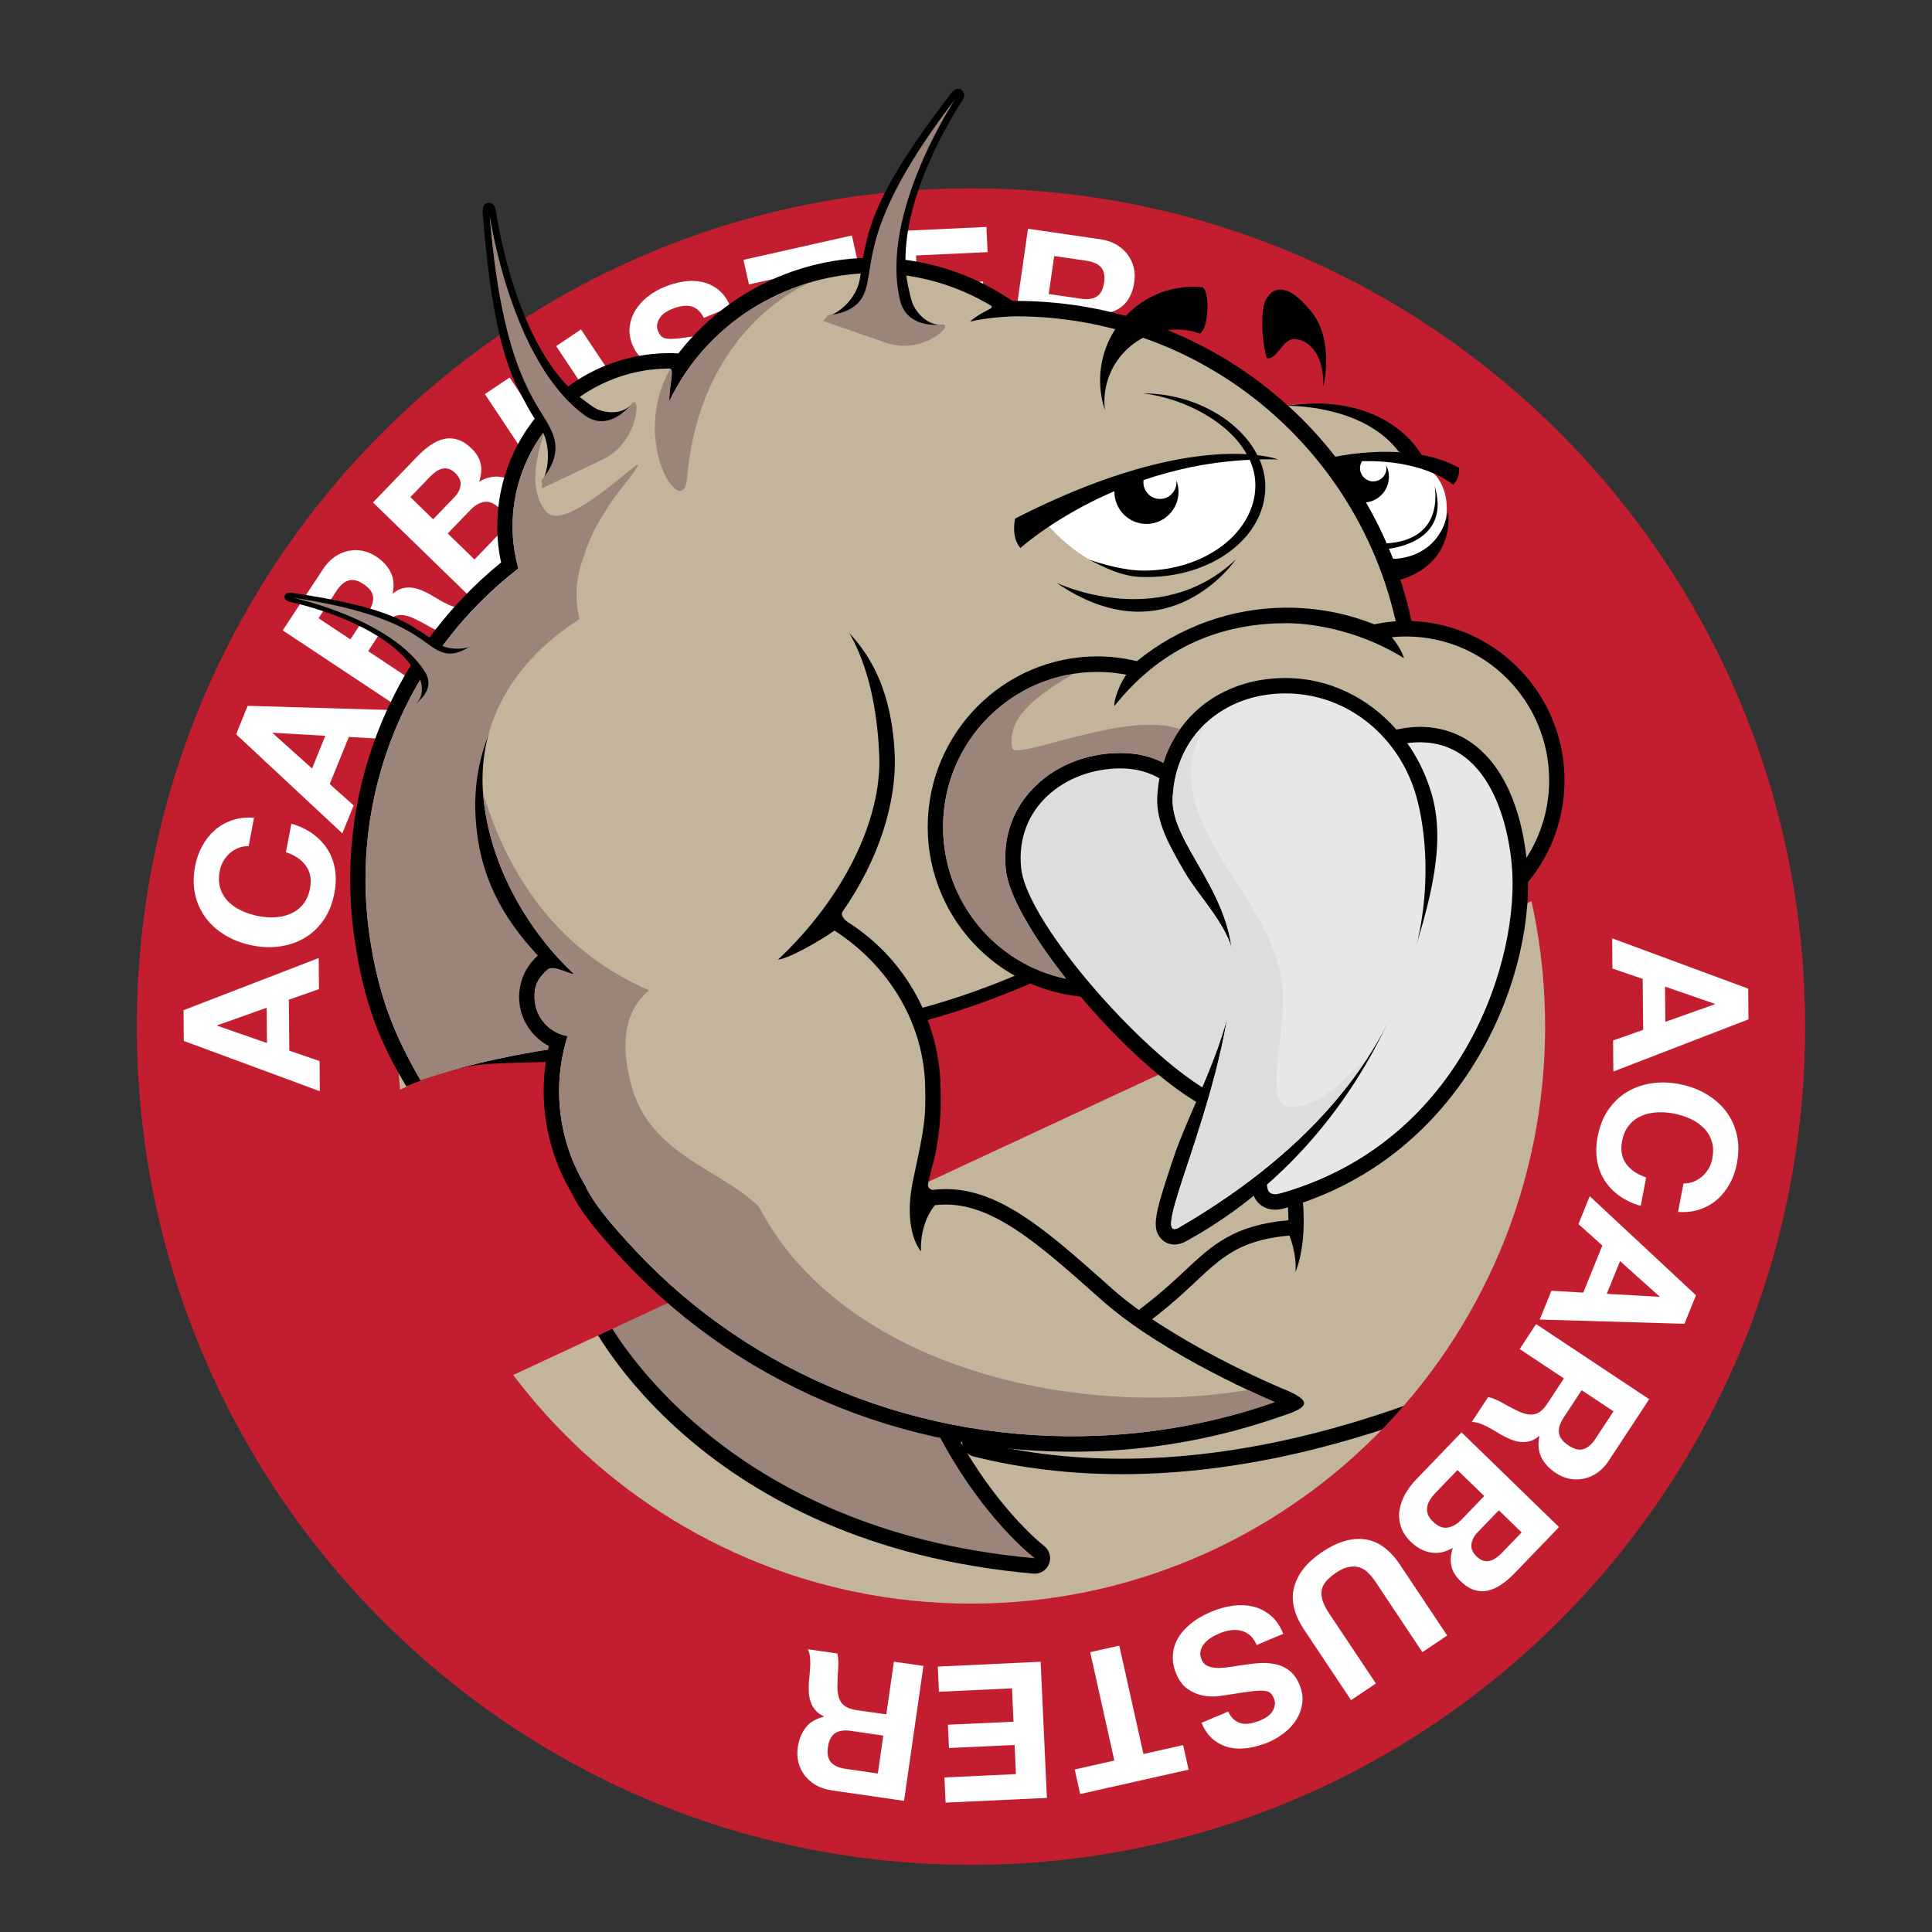 <?xml version="1.0" encoding="UTF-8"?>
<svg width="32px" height="32px" viewBox="0 0 32 32" version="1.1" xmlns="http://www.w3.org/2000/svg" xmlns:xlink="http://www.w3.org/1999/xlink">
    <rect x="0" y="0" width="32" height="32" fill="#333333" stroke="none"/>
    <!-- Generator: Sketch 48.2 (47327) - http://www.bohemiancoding.com/sketch -->
    <title>Artboard</title>
    <desc>Created with Sketch.</desc>
    <defs></defs>
    <g id="Page-1" stroke="none" stroke-width="1" fill="none" fill-rule="evenodd">
        <g id="Artboard">
            <g id="Page-1" transform="translate(2, 1)">
                <path d="M24.834,16.004 C24.834,21.911 20.069,26.7 14.191,26.7 C8.312,26.7 3.546,21.911 3.546,16.004 C3.546,10.097 8.312,5.308 14.191,5.308 C20.069,5.308 24.834,10.097 24.834,16.004" id="Fill-1" fill="#C3B59B"></path>
                <path d="M16.581,23.417 C15.73,23.417 14.905,23.319 14.129,23.125 C14.03,23.101 13.956,23.019 13.939,22.918 C13.923,22.816 13.968,22.715 14.055,22.661 C14.071,22.65 15.683,21.626 17.029,20.568 C17.268,20.38 17.456,20.205 17.621,20.051 C18.074,19.626 18.433,19.292 19.335,19.211 C19.336,19.21 19.338,19.21 19.34,19.21 C19.34,19.067 19.33,18.905 19.305,18.723 C19.27,18.47 19.194,18.157 19.114,17.825 C18.914,16.995 18.664,15.961 18.832,15.006 C19.033,13.865 21.441,12.791 23.162,12.791 C23.708,12.791 24.146,12.897 24.464,13.106 C25.307,13.66 25.717,15.346 25.683,18.118 C25.682,18.173 25.681,18.214 25.681,18.239 C25.706,18.371 25.652,18.5 25.626,18.552 C25.618,18.566 25.61,18.58 25.6,18.593 C25.343,18.93 23.053,21.899 21.991,22.29 L21.856,22.34 C20.988,22.662 18.956,23.417 16.581,23.417" id="Fill-3" fill="#000000"></path>
                <path d="M14.19,22.877 C14.19,22.877 15.812,21.848 17.185,20.77 C18.09,20.059 18.233,19.565 19.357,19.465 C19.357,19.465 19.482,19.767 19.457,20.067 C19.457,20.067 19.681,19.591 19.556,18.688 C19.432,17.785 18.857,16.33 19.082,15.05 C19.307,13.771 23.026,12.467 24.324,13.319 C25.622,14.172 25.407,18.21 25.427,18.273 C25.447,18.336 25.397,18.437 25.397,18.437 C25.397,18.437 22.926,21.672 21.902,22.049 C20.879,22.425 17.609,23.73 14.19,22.877" id="Fill-5" fill="#C3B59B"></path>
                <path d="M15.116,25.064 C9.619,24.58 7.82,20.984 7.746,20.832 C7.733,20.806 7.725,20.778 7.722,20.75 C7.611,19.805 7.803,19.047 8.291,18.495 C9.024,17.667 10.274,17.493 11.194,17.493 C11.942,17.493 12.517,17.604 12.542,17.609 C12.663,17.633 12.75,17.742 12.747,17.867 C12.627,22.53 15.265,24.584 15.291,24.604 C15.382,24.673 15.417,24.794 15.376,24.9 C15.338,25 15.243,25.065 15.138,25.065 C15.131,25.065 15.124,25.064 15.116,25.064" id="Fill-7" fill="#000000"></path>
                <path d="M7.975,20.72 C7.975,20.72 9.723,24.332 15.139,24.809 C15.139,24.809 12.369,22.727 12.494,17.861 C12.494,17.861 7.526,16.882 7.975,20.72" id="Fill-9" fill="#9B8479"></path>
                <path d="M14.082,25.561 C8.83,25.561 4.572,21.282 4.572,16.004 C4.572,10.726 8.83,6.447 14.082,6.447 C19.334,6.447 23.592,10.726 23.592,16.004 C23.592,21.282 19.334,25.561 14.082,25.561 M14.082,2.12 C6.452,2.12 0.266,8.335 0.266,16.004 C0.266,23.672 6.452,29.888 14.082,29.888 C21.712,29.888 27.898,23.672 27.898,16.004 C27.898,8.335 21.712,2.12 14.082,2.12" id="Fill-11" fill="#C31E2F"></path>
                <path d="M25.583,15.925 L26.404,15.633 L26.404,15.627 L25.578,15.341 L25.583,15.925 Z M26.96,15.884 L24.722,16.748 L24.718,16.233 L25.216,16.058 L25.208,15.214 L24.707,15.042 L24.703,14.542 L26.956,15.375 L26.96,15.884 Z" id="Fill-13" fill="#FFFFFF"></path>
                <path d="M26.047,18.574 C26.099,18.554 26.147,18.525 26.19,18.489 C26.233,18.452 26.27,18.408 26.299,18.357 C26.33,18.306 26.35,18.25 26.361,18.19 C26.382,18.08 26.379,17.983 26.351,17.899 C26.323,17.814 26.279,17.741 26.216,17.68 C26.154,17.619 26.08,17.568 25.994,17.529 C25.907,17.49 25.815,17.461 25.719,17.443 C25.626,17.425 25.534,17.419 25.443,17.424 C25.351,17.429 25.266,17.448 25.187,17.483 C25.107,17.517 25.039,17.568 24.983,17.637 C24.925,17.705 24.887,17.794 24.866,17.904 C24.838,18.053 24.861,18.178 24.936,18.279 C25.011,18.38 25.12,18.454 25.265,18.501 L25.176,18.973 C25.04,18.934 24.922,18.879 24.82,18.805 C24.719,18.733 24.637,18.646 24.574,18.546 C24.512,18.446 24.472,18.335 24.452,18.214 C24.432,18.092 24.436,17.963 24.462,17.826 C24.494,17.657 24.552,17.51 24.636,17.385 C24.721,17.261 24.823,17.162 24.944,17.089 C25.065,17.015 25.199,16.967 25.348,16.944 C25.496,16.921 25.651,16.925 25.811,16.955 C25.976,16.987 26.124,17.041 26.256,17.118 C26.387,17.195 26.497,17.29 26.585,17.403 C26.672,17.516 26.733,17.646 26.767,17.793 C26.8,17.94 26.801,18.098 26.769,18.268 C26.747,18.39 26.707,18.502 26.651,18.604 C26.595,18.706 26.526,18.794 26.443,18.867 C26.359,18.94 26.263,18.995 26.154,19.032 C26.045,19.069 25.924,19.082 25.794,19.073 L25.884,18.601 C25.941,18.603 25.995,18.594 26.047,18.574" id="Fill-15" fill="#FFFFFF"></path>
                <path d="M24.613,20.43 L25.483,20.479 L25.486,20.473 L24.833,19.888 L24.613,20.43 Z M25.9,20.926 L23.503,20.856 L23.696,20.379 L24.224,20.41 L24.54,19.629 L24.144,19.275 L24.331,18.813 L26.091,20.454 L25.9,20.926 Z" id="Fill-17" fill="#FFFFFF"></path>
                <path d="M23.899,22.48 C23.837,22.575 23.811,22.66 23.821,22.735 C23.832,22.811 23.885,22.88 23.98,22.942 C24.07,23.002 24.152,23.023 24.224,23.003 C24.296,22.983 24.364,22.925 24.426,22.83 L24.725,22.376 L24.197,22.026 L23.899,22.48 Z M24.649,23.19 C24.594,23.274 24.53,23.342 24.459,23.392 C24.387,23.441 24.312,23.475 24.233,23.491 C24.154,23.508 24.075,23.509 23.996,23.493 C23.917,23.478 23.842,23.446 23.77,23.398 C23.66,23.325 23.58,23.239 23.53,23.139 C23.481,23.039 23.469,22.922 23.497,22.789 L23.491,22.785 C23.443,22.827 23.394,22.855 23.343,22.869 C23.293,22.883 23.241,22.888 23.188,22.883 C23.134,22.878 23.081,22.865 23.027,22.843 C22.974,22.821 22.922,22.796 22.872,22.769 C22.842,22.751 22.805,22.729 22.764,22.704 C22.723,22.679 22.679,22.655 22.635,22.631 C22.59,22.608 22.545,22.588 22.501,22.573 C22.458,22.558 22.416,22.552 22.377,22.553 L22.649,22.139 C22.723,22.156 22.804,22.189 22.889,22.238 C22.975,22.287 23.059,22.332 23.141,22.371 C23.248,22.422 23.339,22.44 23.415,22.424 C23.491,22.409 23.563,22.349 23.631,22.246 L23.903,21.831 L23.171,21.345 L23.442,20.931 L25.316,22.175 L24.649,23.19 Z" id="Fill-19" fill="#FFFFFF"></path>
                <path d="M22.477,24.376 C22.416,24.439 22.381,24.506 22.372,24.577 C22.361,24.647 22.392,24.715 22.459,24.781 C22.497,24.817 22.535,24.841 22.572,24.851 C22.608,24.86 22.645,24.86 22.68,24.851 C22.715,24.841 22.75,24.824 22.785,24.8 C22.817,24.775 22.851,24.748 22.881,24.716 L23.203,24.382 L22.826,24.015 L22.477,24.376 Z M21.773,23.73 C21.739,23.765 21.71,23.802 21.686,23.84 C21.663,23.878 21.646,23.918 21.64,23.957 C21.631,23.997 21.636,24.037 21.648,24.078 C21.662,24.118 21.689,24.159 21.732,24.2 C21.814,24.281 21.895,24.315 21.977,24.302 C22.058,24.29 22.134,24.245 22.209,24.168 L22.584,23.779 L22.14,23.349 L21.773,23.73 Z M23.087,25.057 C23.012,25.134 22.938,25.198 22.863,25.248 C22.788,25.298 22.712,25.331 22.639,25.347 C22.564,25.362 22.489,25.357 22.413,25.333 C22.338,25.308 22.262,25.259 22.188,25.186 C22.107,25.106 22.056,25.022 22.038,24.932 C22.02,24.842 22.027,24.744 22.064,24.637 C21.938,24.709 21.817,24.735 21.698,24.715 C21.578,24.694 21.468,24.635 21.367,24.537 C21.287,24.458 21.23,24.374 21.203,24.284 C21.174,24.194 21.166,24.104 21.18,24.014 C21.195,23.923 21.226,23.835 21.273,23.749 C21.323,23.662 21.381,23.583 21.451,23.51 L22.207,22.724 L23.822,24.293 L23.087,25.057 Z" id="Fill-21" fill="#FFFFFF"></path>
                <path d="M19.435,25.286 C19.494,25.067 19.648,24.874 19.898,24.707 C20.15,24.537 20.387,24.466 20.606,24.496 C20.827,24.525 21.022,24.667 21.193,24.923 L21.97,26.089 L21.559,26.365 L20.782,25.199 C20.748,25.148 20.71,25.101 20.669,25.058 C20.627,25.015 20.581,24.984 20.528,24.965 C20.475,24.946 20.416,24.942 20.35,24.952 C20.285,24.962 20.21,24.994 20.127,25.051 C19.98,25.149 19.901,25.25 19.889,25.353 C19.877,25.456 19.918,25.578 20.011,25.718 L20.789,26.884 L20.378,27.16 L19.601,25.994 C19.432,25.741 19.377,25.504 19.435,25.286" id="Fill-23" fill="#FFFFFF"></path>
                <path d="M18.702,26.084 C18.657,26.047 18.607,26.021 18.553,26.009 C18.499,25.995 18.441,25.994 18.378,26.003 C18.316,26.012 18.256,26.029 18.196,26.055 C18.155,26.072 18.113,26.093 18.069,26.119 C18.025,26.145 17.987,26.177 17.955,26.213 C17.922,26.25 17.899,26.291 17.887,26.337 C17.874,26.381 17.878,26.43 17.9,26.483 C17.923,26.54 17.96,26.578 18.011,26.598 C18.061,26.617 18.12,26.627 18.188,26.627 C18.256,26.625 18.33,26.617 18.41,26.605 C18.492,26.59 18.574,26.579 18.658,26.569 C18.744,26.555 18.829,26.547 18.914,26.544 C19,26.543 19.08,26.552 19.157,26.572 C19.234,26.591 19.304,26.628 19.368,26.68 C19.431,26.733 19.483,26.805 19.522,26.901 C19.567,27.008 19.583,27.11 19.57,27.209 C19.557,27.305 19.525,27.396 19.473,27.48 C19.422,27.564 19.355,27.637 19.272,27.701 C19.19,27.765 19.102,27.817 19.01,27.857 C18.902,27.901 18.792,27.933 18.682,27.951 C18.573,27.968 18.468,27.966 18.368,27.945 C18.268,27.922 18.178,27.878 18.098,27.814 C18.016,27.748 17.951,27.654 17.901,27.535 L18.342,27.349 C18.372,27.41 18.406,27.456 18.445,27.488 C18.485,27.518 18.528,27.538 18.574,27.547 C18.62,27.555 18.669,27.553 18.721,27.543 C18.772,27.532 18.827,27.515 18.882,27.492 C18.919,27.477 18.954,27.457 18.988,27.434 C19.021,27.412 19.049,27.384 19.071,27.352 C19.093,27.32 19.107,27.285 19.114,27.247 C19.121,27.209 19.116,27.169 19.097,27.125 C19.08,27.084 19.058,27.053 19.033,27.035 C19.007,27.017 18.967,27.006 18.912,27.003 C18.858,27.002 18.786,27.006 18.697,27.018 C18.608,27.03 18.492,27.047 18.348,27.07 C18.306,27.078 18.246,27.085 18.17,27.095 C18.092,27.102 18.011,27.099 17.924,27.084 C17.838,27.067 17.754,27.032 17.674,26.977 C17.594,26.922 17.529,26.837 17.481,26.721 C17.441,26.625 17.422,26.529 17.426,26.433 C17.429,26.334 17.453,26.242 17.501,26.151 C17.549,26.062 17.62,25.979 17.714,25.901 C17.807,25.823 17.925,25.753 18.066,25.694 C18.18,25.646 18.297,25.613 18.416,25.596 C18.535,25.581 18.648,25.584 18.755,25.61 C18.863,25.636 18.96,25.686 19.047,25.758 C19.134,25.831 19.203,25.933 19.255,26.061 L18.814,26.247 C18.785,26.177 18.748,26.122 18.702,26.084" id="Fill-25" fill="#FFFFFF"></path>
                <polygon id="Fill-27" fill="#FFFFFF" points="17.596 27.904 17.687 28.311 15.891 28.715 15.801 28.308 16.457 28.16 16.057 26.365 16.539 26.257 16.939 28.052"></polygon>
                <polygon id="Fill-29" fill="#FFFFFF" points="13.662 28.857 13.643 28.44 14.827 28.385 14.805 27.902 13.718 27.953 13.7 27.567 14.787 27.517 14.762 26.964 13.552 27.021 13.533 26.604 15.236 26.524 15.34 28.779"></polygon>
                <path d="M12.095,27.669 C11.983,27.652 11.895,27.666 11.832,27.707 C11.769,27.75 11.729,27.826 11.713,27.939 C11.698,28.047 11.714,28.131 11.763,28.188 C11.812,28.244 11.893,28.282 12.005,28.297 L12.54,28.375 L12.63,27.747 L12.095,27.669 Z M11.776,28.654 C11.676,28.64 11.589,28.61 11.513,28.567 C11.438,28.523 11.376,28.468 11.327,28.404 C11.278,28.34 11.244,28.267 11.224,28.189 C11.205,28.11 11.201,28.029 11.214,27.942 C11.232,27.812 11.276,27.703 11.345,27.614 C11.414,27.526 11.514,27.466 11.646,27.434 L11.646,27.427 C11.589,27.402 11.543,27.37 11.508,27.329 C11.474,27.29 11.447,27.244 11.429,27.194 C11.411,27.143 11.4,27.088 11.397,27.032 C11.393,26.974 11.394,26.916 11.398,26.858 C11.401,26.823 11.405,26.78 11.41,26.733 C11.414,26.684 11.418,26.634 11.42,26.584 C11.422,26.534 11.42,26.485 11.415,26.439 C11.41,26.392 11.399,26.351 11.38,26.317 L11.869,26.387 C11.886,26.462 11.89,26.549 11.882,26.648 C11.875,26.747 11.87,26.841 11.87,26.933 C11.87,27.052 11.893,27.143 11.939,27.206 C11.985,27.267 12.07,27.308 12.192,27.326 L12.68,27.395 L12.806,26.523 L13.295,26.593 L12.974,28.828 L11.776,28.654 Z" id="Fill-31" fill="#FFFFFF"></path>
                <path d="M2.417,15.691 L1.597,15.983 L1.597,15.989 L2.422,16.276 L2.417,15.691 Z M1.04,15.732 L3.279,14.868 L3.283,15.383 L2.784,15.558 L2.792,16.402 L3.293,16.575 L3.297,17.074 L1.044,16.241 L1.04,15.732 Z" id="Fill-33" fill="#FFFFFF"></path>
                <path d="M1.954,13.043 C1.902,13.063 1.854,13.091 1.811,13.128 C1.768,13.165 1.731,13.209 1.701,13.26 C1.672,13.311 1.651,13.367 1.64,13.427 C1.619,13.536 1.622,13.634 1.65,13.718 C1.678,13.803 1.723,13.876 1.784,13.937 C1.847,13.998 1.921,14.048 2.007,14.087 C2.094,14.126 2.185,14.156 2.282,14.174 C2.375,14.192 2.467,14.198 2.558,14.193 C2.65,14.188 2.736,14.168 2.814,14.134 C2.894,14.1 2.961,14.049 3.018,13.98 C3.075,13.912 3.114,13.822 3.135,13.713 C3.163,13.564 3.14,13.439 3.065,13.338 C2.99,13.236 2.88,13.162 2.736,13.115 L2.826,12.643 C2.961,12.682 3.079,12.738 3.181,12.811 C3.282,12.884 3.364,12.971 3.426,13.07 C3.489,13.17 3.529,13.281 3.549,13.403 C3.568,13.525 3.565,13.654 3.539,13.79 C3.507,13.96 3.449,14.107 3.365,14.232 C3.28,14.355 3.178,14.455 3.057,14.528 C2.936,14.602 2.802,14.65 2.653,14.673 C2.505,14.696 2.35,14.692 2.19,14.662 C2.025,14.63 1.877,14.576 1.745,14.499 C1.613,14.422 1.504,14.327 1.417,14.214 C1.329,14.101 1.268,13.97 1.234,13.824 C1.2,13.676 1.199,13.518 1.231,13.348 C1.255,13.226 1.294,13.114 1.35,13.012 C1.405,12.911 1.475,12.823 1.558,12.75 C1.641,12.677 1.738,12.622 1.847,12.585 C1.956,12.548 2.077,12.535 2.207,12.544 L2.118,13.016 C2.06,13.014 2.006,13.022 1.954,13.043" id="Fill-35" fill="#FFFFFF"></path>
                <path d="M3.388,11.187 L2.518,11.137 L2.516,11.143 L3.169,11.729 L3.388,11.187 Z M2.102,10.691 L4.498,10.761 L4.305,11.236 L3.778,11.206 L3.461,11.986 L3.858,12.341 L3.67,12.803 L1.911,11.162 L2.102,10.691 Z" id="Fill-37" fill="#FFFFFF"></path>
                <path d="M4.101,9.136 C4.163,9.041 4.189,8.956 4.179,8.881 C4.168,8.805 4.115,8.737 4.02,8.674 C3.93,8.614 3.848,8.593 3.776,8.614 C3.703,8.634 3.637,8.691 3.574,8.786 L3.276,9.24 L3.803,9.59 L4.101,9.136 Z M3.351,8.426 C3.406,8.342 3.47,8.274 3.541,8.225 C3.613,8.175 3.688,8.141 3.767,8.125 C3.846,8.108 3.925,8.107 4.004,8.123 C4.083,8.138 4.158,8.17 4.23,8.218 C4.34,8.291 4.42,8.378 4.47,8.478 C4.52,8.577 4.531,8.694 4.504,8.827 L4.509,8.831 C4.557,8.789 4.606,8.761 4.656,8.747 C4.707,8.733 4.76,8.728 4.812,8.733 C4.866,8.738 4.919,8.752 4.973,8.773 C5.026,8.795 5.078,8.82 5.127,8.847 C5.158,8.865 5.194,8.887 5.236,8.912 C5.277,8.937 5.32,8.961 5.365,8.985 C5.41,9.008 5.455,9.028 5.499,9.043 C5.543,9.058 5.584,9.065 5.623,9.063 L5.351,9.477 C5.276,9.46 5.196,9.427 5.111,9.378 C5.025,9.328 4.941,9.284 4.859,9.245 C4.752,9.194 4.661,9.177 4.584,9.192 C4.509,9.207 4.437,9.267 4.369,9.371 L4.098,9.785 L4.83,10.271 L4.558,10.685 L2.683,9.441 L3.351,8.426 Z" id="Fill-39" fill="#FFFFFF"></path>
                <path d="M6.227,7.885 C6.26,7.85 6.289,7.814 6.313,7.776 C6.337,7.737 6.352,7.698 6.36,7.658 C6.368,7.619 6.364,7.579 6.352,7.538 C6.338,7.497 6.31,7.456 6.268,7.415 C6.185,7.335 6.104,7.301 6.023,7.313 C5.942,7.325 5.865,7.37 5.79,7.448 L5.416,7.836 L5.859,8.267 L6.227,7.885 Z M5.522,7.239 C5.584,7.176 5.619,7.109 5.628,7.039 C5.638,6.968 5.608,6.901 5.54,6.835 C5.502,6.798 5.465,6.775 5.428,6.765 C5.391,6.755 5.354,6.755 5.319,6.764 C5.284,6.774 5.249,6.791 5.215,6.816 C5.182,6.84 5.149,6.868 5.119,6.9 L4.797,7.234 L5.174,7.601 L5.522,7.239 Z M4.913,6.559 C4.988,6.482 5.062,6.418 5.137,6.368 C5.212,6.317 5.287,6.284 5.361,6.269 C5.436,6.254 5.511,6.259 5.586,6.283 C5.662,6.308 5.737,6.357 5.812,6.43 C5.894,6.51 5.943,6.593 5.962,6.684 C5.98,6.774 5.972,6.872 5.936,6.978 C6.061,6.906 6.184,6.88 6.302,6.901 C6.421,6.921 6.531,6.98 6.632,7.078 C6.713,7.157 6.769,7.242 6.797,7.332 C6.826,7.422 6.834,7.511 6.819,7.602 C6.806,7.692 6.774,7.781 6.726,7.867 C6.678,7.953 6.619,8.033 6.549,8.106 L5.792,8.892 L4.178,7.322 L4.913,6.559 Z" id="Fill-41" fill="#FFFFFF"></path>
                <path d="M8.565,6.331 C8.506,6.549 8.353,6.743 8.103,6.91 C7.851,7.08 7.614,7.151 7.394,7.121 C7.174,7.092 6.979,6.95 6.808,6.694 L6.031,5.528 L6.441,5.252 L7.218,6.417 C7.252,6.468 7.29,6.516 7.332,6.559 C7.373,6.602 7.419,6.633 7.473,6.652 C7.526,6.67 7.585,6.675 7.65,6.665 C7.715,6.656 7.79,6.623 7.874,6.566 C8.02,6.468 8.1,6.367 8.111,6.264 C8.123,6.16 8.083,6.039 7.989,5.899 L7.212,4.733 L7.623,4.456 L8.4,5.623 C8.569,5.876 8.624,6.113 8.565,6.331" id="Fill-43" fill="#FFFFFF"></path>
                <path d="M9.298,5.531 C9.343,5.569 9.393,5.594 9.447,5.607 C9.501,5.62 9.559,5.622 9.621,5.613 C9.683,5.604 9.745,5.587 9.805,5.561 C9.845,5.544 9.887,5.523 9.931,5.496 C9.975,5.47 10.012,5.438 10.045,5.402 C10.078,5.365 10.1,5.324 10.113,5.279 C10.126,5.234 10.122,5.185 10.1,5.132 C10.077,5.076 10.04,5.038 9.989,5.018 C9.939,4.998 9.88,4.989 9.812,4.989 C9.744,4.991 9.67,4.998 9.589,5.011 C9.508,5.025 9.426,5.036 9.342,5.047 C9.256,5.06 9.171,5.068 9.086,5.071 C9,5.073 8.92,5.064 8.843,5.044 C8.766,5.024 8.695,4.988 8.632,4.936 C8.569,4.884 8.517,4.81 8.477,4.715 C8.433,4.608 8.417,4.505 8.43,4.407 C8.443,4.31 8.474,4.219 8.527,4.135 C8.578,4.052 8.645,3.979 8.727,3.914 C8.809,3.85 8.897,3.798 8.99,3.759 C9.098,3.714 9.207,3.682 9.317,3.664 C9.427,3.647 9.532,3.649 9.632,3.671 C9.732,3.693 9.822,3.737 9.902,3.802 C9.983,3.868 10.049,3.961 10.099,4.081 L9.658,4.266 C9.628,4.206 9.593,4.16 9.554,4.128 C9.515,4.097 9.472,4.077 9.426,4.069 C9.38,4.061 9.33,4.063 9.279,4.073 C9.228,4.083 9.173,4.1 9.118,4.123 C9.081,4.139 9.046,4.158 9.012,4.181 C8.979,4.205 8.951,4.232 8.929,4.264 C8.907,4.297 8.893,4.331 8.885,4.368 C8.878,4.406 8.884,4.447 8.902,4.491 C8.919,4.532 8.941,4.562 8.967,4.581 C8.993,4.6 9.033,4.61 9.088,4.613 C9.142,4.614 9.214,4.61 9.303,4.597 C9.392,4.585 9.508,4.568 9.652,4.546 C9.694,4.538 9.753,4.53 9.83,4.521 C9.907,4.513 9.989,4.516 10.075,4.533 C10.162,4.55 10.245,4.584 10.326,4.638 C10.406,4.693 10.47,4.778 10.519,4.895 C10.559,4.99 10.577,5.086 10.574,5.183 C10.571,5.28 10.546,5.374 10.498,5.464 C10.45,5.553 10.38,5.637 10.286,5.716 C10.193,5.793 10.075,5.862 9.934,5.922 C9.819,5.969 9.703,6.002 9.584,6.019 C9.465,6.036 9.352,6.031 9.244,6.006 C9.137,5.98 9.04,5.93 8.953,5.858 C8.865,5.785 8.796,5.684 8.745,5.555 L9.186,5.369 C9.215,5.439 9.252,5.493 9.298,5.531" id="Fill-45" fill="#FFFFFF"></path>
                <polygon id="Fill-47" fill="#FFFFFF" points="10.405 3.711 10.314 3.304 12.11 2.9 12.2 3.307 11.544 3.455 11.944 5.25 11.462 5.358 11.062 3.564"></polygon>
                <polygon id="Fill-49" fill="#FFFFFF" points="14.338 2.759 14.358 3.176 13.173 3.231 13.195 3.714 14.282 3.663 14.3 4.049 13.213 4.099 13.238 4.652 14.448 4.595 14.467 5.012 12.764 5.091 12.66 2.837"></polygon>
                <path d="M15.906,3.948 C16.018,3.964 16.106,3.951 16.169,3.909 C16.232,3.867 16.272,3.79 16.288,3.677 C16.303,3.569 16.286,3.486 16.238,3.429 C16.189,3.372 16.108,3.336 15.996,3.319 L15.461,3.241 L15.37,3.87 L15.906,3.948 Z M16.225,2.963 C16.325,2.977 16.412,3.006 16.488,3.05 C16.563,3.094 16.625,3.148 16.674,3.213 C16.723,3.278 16.757,3.349 16.777,3.427 C16.796,3.506 16.8,3.588 16.787,3.673 C16.768,3.804 16.725,3.914 16.656,4.002 C16.587,4.09 16.487,4.15 16.355,4.182 L16.354,4.188 C16.412,4.214 16.458,4.246 16.492,4.286 C16.527,4.327 16.553,4.372 16.572,4.423 C16.59,4.473 16.6,4.528 16.604,4.586 C16.607,4.643 16.607,4.7 16.603,4.758 C16.6,4.794 16.596,4.835 16.591,4.884 C16.586,4.932 16.583,4.981 16.581,5.032 C16.579,5.083 16.58,5.132 16.586,5.178 C16.591,5.225 16.602,5.265 16.62,5.3 L16.132,5.229 C16.115,5.154 16.111,5.068 16.118,4.968 C16.126,4.87 16.13,4.775 16.131,4.683 C16.131,4.564 16.108,4.473 16.062,4.411 C16.015,4.349 15.931,4.309 15.809,4.291 L15.32,4.22 L15.195,5.094 L14.706,5.022 L15.027,2.789 L16.225,2.963 Z" id="Fill-51" fill="#FFFFFF"></path>
                <polygon id="Fill-53" fill="#C31E2F" points="1.273 18.609 23.698 8.174 25.821 12.784 3.397 23.218"></polygon>
                <path d="M20.78,7.606 C21.07,7.48 21.276,7.269 21.328,7.002 C21.435,6.46 20.869,5.89 20.065,5.731 C19.807,5.679 19.555,5.677 19.329,5.715 C19.918,6.25 20.411,6.889 20.78,7.606" id="Fill-55" fill="#C3B59B"></path>
                <path d="M21.008,6.562 C20.739,6.562 20.389,6.579 20.147,6.604 C20.561,7.146 20.893,7.753 21.129,8.411 C21.602,8.332 21.963,7.92 21.963,7.423 C21.963,6.87 21.558,6.562 21.008,6.562" id="Fill-57" fill="#FFFFFF"></path>
                <path d="M19.334,5.721 C19.593,5.724 20.64,5.78 21.168,6.482 L21.203,6.492 C20.724,6.459 20.287,6.531 20.116,6.565 C19.88,6.261 19.619,5.979 19.334,5.721 M22.069,7.03 C22.189,6.916 22.166,6.749 22.166,6.749 C21.977,6.641 21.762,6.575 21.546,6.534 C21.416,6.315 20.825,5.513 19.328,5.716 C18.14,4.637 16.561,3.984 14.82,3.984 C14.803,3.984 14.786,3.984 14.768,3.985 C14.085,3.516 13.29,3.269 12.461,3.269 C11.204,3.269 10.008,3.858 9.236,4.853 C9.188,4.85 9.139,4.849 9.091,4.849 C7.516,4.849 6.236,6.137 6.236,7.72 C6.236,7.917 6.256,8.117 6.3,8.316 C4.433,9.831 3.507,12.23 3.882,14.619 C4.029,15.56 4.253,16.205 4.731,16.995 C5.082,16.847 5.338,16.751 5.75,16.666 C6.345,16.543 7.295,16.681 10.909,16.348 C14.392,16.028 16.738,14.494 17.584,13.807 C17.648,13.754 17.683,13.672 17.677,13.587 C17.582,12.493 17.265,11.473 16.729,10.546 C17.619,10.56 18.527,10.623 19.412,10.683 C20.024,10.726 20.66,10.769 21.264,10.794 C21.267,10.795 21.27,10.795 21.274,10.795 C21.34,10.795 21.405,10.768 21.453,10.721 C21.503,10.671 21.53,10.602 21.529,10.532 C21.509,9.858 21.393,9.211 21.195,8.604 C22.128,8.312 21.985,7.479 21.985,7.479 C21.831,8.191 21.245,8.253 21.073,8.256 C21.052,8.2 21.026,8.145 21.003,8.089 C21.224,8.06 22.017,7.897 21.762,7.047 C21.8,7.299 21.812,7.946 20.966,8 C20.866,7.766 20.75,7.54 20.623,7.321 L20.625,7.321 C20.86,7.296 21.027,7.085 21.003,6.851 C20.997,6.796 20.98,6.745 20.956,6.7 C20.959,6.709 20.962,6.719 20.962,6.73 C20.976,6.85 20.889,6.959 20.768,6.972 C20.648,6.985 20.541,6.897 20.527,6.776 C20.521,6.726 20.535,6.679 20.559,6.639 C21.611,6.613 22.069,7.03 22.069,7.03" id="Fill-59" fill="#000000"></path>
                <path d="M21.763,7.046 C21.754,6.984 21.743,6.946 21.743,6.946 C21.752,6.982 21.756,7.013 21.763,7.046" id="Fill-61" fill="#000000"></path>
                <path d="M21.274,10.538 C21.173,7.042 18.323,4.239 14.82,4.239 C14.776,4.239 14.377,4.252 14.065,4.327 C14.296,4.126 14.501,4.113 14.402,4.055 C13.833,3.718 13.17,3.524 12.461,3.524 C11.183,3.524 9.765,4.233 9.086,5.644 C9.079,5.399 9.18,5.104 9.091,5.104 C7.654,5.104 6.489,6.275 6.489,7.72 C6.489,7.961 6.524,8.193 6.585,8.415 C4.769,9.816 3.752,12.146 4.133,14.579 C4.278,15.505 4.524,16.129 4.964,16.892 C5.6,16.675 7.266,16.139 10.891,16.093 C13.753,15.904 16.039,14.734 17.422,13.608 C17.314,12.344 16.893,11.225 16.267,10.287 C17.938,10.28 19.673,10.472 21.274,10.538" id="Fill-63" fill="#C3B59B"></path>
                <path d="M11.396,3.687 C10.461,3.969 9.579,4.62 9.086,5.644 C9.08,5.412 9.168,5.138 9.102,5.109 C8.418,6.309 9.316,7.663 9.38,6.917 C9.537,5.088 10.545,4.093 11.396,3.687" id="Fill-65" fill="#9B8479"></path>
                <path d="M7.726,9.658 C7.482,9.045 7.52,8.661 7.651,8.266 C7.782,7.87 7.857,7.739 8.044,7.438 C8.231,7.137 8.381,7.005 8.549,6.742 C8.752,6.425 7.332,7.908 7.033,7.457 C6.765,7.119 6.862,6.605 7.027,6.134 C6.692,6.574 6.49,7.123 6.49,7.72 C6.49,7.961 6.525,8.194 6.586,8.415 C6.538,8.452 6.493,8.492 6.446,8.531 C4.719,9.942 3.763,12.211 4.134,14.579 C4.279,15.505 4.524,16.13 4.965,16.892 C5.552,16.692 7.019,16.22 10.093,16.113 C10.005,13.952 8.683,11.774 7.726,9.658" id="Fill-67" fill="#9B8479"></path>
                <path d="M8.432,5.83 C8.437,5.749 8.472,5.685 8.439,5.717 C8.275,5.874 8.027,5.833 7.908,5.785 C7.822,5.749 7.718,5.662 7.669,5.627 C6.531,4.803 6.219,2.526 6.216,2.503 C6.199,2.389 6.144,2.353 6.088,2.358 C6.013,2.365 5.988,2.423 5.997,2.546 C6.172,4.767 6.489,5.275 6.735,5.732 C6.892,6.023 6.994,6.078 7.052,6.334 C7.116,6.616 7.036,6.891 6.985,6.955 C6.953,6.966 6.981,6.96 7.031,6.952 C7.405,6.492 8.152,6.357 8.432,5.83" id="Fill-69" fill="#000000"></path>
                <path d="M8.461,5.69 C8.259,5.935 7.968,6.084 7.688,5.881 C6.455,4.989 6.108,2.548 6.108,2.548 C6.343,5.454 7.027,5.73 7.178,6.253 C7.256,6.523 7.12,6.774 6.969,6.955 C6.979,6.988 6.976,7.039 6.978,7.088 C7.242,6.963 7.636,6.776 7.987,6.609 C8.581,6.328 8.624,5.493 8.461,5.69" id="Fill-71" fill="#9B8479"></path>
                <path d="M4.975,10.645 C4.919,10.645 4.874,10.666 4.897,10.645 C5.012,10.54 4.996,10.366 4.968,10.283 C4.947,10.222 4.892,10.146 4.871,10.111 C4.36,9.29 2.822,8.973 2.806,8.97 C2.729,8.953 2.707,8.914 2.713,8.875 C2.722,8.824 2.762,8.809 2.846,8.821 C4.351,9.041 4.684,9.283 4.984,9.472 C5.176,9.594 5.208,9.666 5.381,9.718 C5.569,9.774 5.761,9.732 5.807,9.7 C5.816,9.678 5.81,9.697 5.803,9.731 C5.473,9.968 5.347,10.477 4.975,10.645" id="Fill-73" fill="#000000"></path>
                <path d="M4.878,10.659 C5.054,10.531 5.169,10.337 5.043,10.135 C4.49,9.246 2.842,8.898 2.842,8.898 C4.812,9.19 4.969,9.674 5.319,9.801 C5.5,9.867 5.677,9.784 5.807,9.689 C5.829,9.697 5.864,9.697 5.898,9.701 C5.8,9.877 5.655,10.14 5.526,10.374 C5.307,10.77 4.736,10.762 4.878,10.659" id="Fill-75" fill="#9B8479"></path>
                <path d="M13.488,4.45 C13.542,4.399 13.608,4.379 13.564,4.378 C13.345,4.374 13.188,4.177 13.131,4.063 C13.09,3.98 13.067,3.849 13.053,3.793 C12.73,2.457 13.92,0.697 13.931,0.679 C13.991,0.59 13.972,0.529 13.927,0.494 C13.868,0.448 13.813,0.47 13.743,0.56 C12.488,2.188 12.405,2.75 12.301,3.228 C12.235,3.533 12.276,3.639 12.158,3.853 C12.03,4.088 11.801,4.221 11.722,4.23 C11.692,4.215 11.717,4.23 11.758,4.259 C12.32,4.2 12.954,4.618 13.488,4.45" id="Fill-77" fill="#000000"></path>
                <path d="M13.597,4.375 C13.295,4.404 12.989,4.309 12.909,3.979 C12.558,2.533 13.825,0.637 13.825,0.637 C12.187,2.772 12.517,3.425 12.303,3.885 C12.192,4.122 11.935,4.199 11.712,4.22 C11.698,4.25 11.664,4.28 11.634,4.316 C11.907,4.41 12.313,4.551 12.676,4.678 C13.288,4.891 13.839,4.353 13.597,4.375" id="Fill-79" fill="#9B8479"></path>
                <path d="M19.314,16.987 C18.113,16.987 17.003,16.453 16.252,15.518 C16.226,15.519 16.201,15.52 16.175,15.52 C14.627,15.52 13.366,14.253 13.366,12.696 C13.366,11.139 14.627,9.872 16.175,9.872 C16.395,9.872 16.614,9.899 16.831,9.951 C17.532,9.379 18.41,9.065 19.314,9.065 C19.814,9.065 20.299,9.157 20.761,9.341 C20.939,9.303 21.114,9.285 21.285,9.285 C22.735,9.285 23.913,10.469 23.913,11.925 C23.913,12.608 23.657,13.25 23.191,13.743 C22.849,15.628 21.232,16.987 19.314,16.987" id="Fill-81" fill="#000000"></path>
                <path d="M19.12,19.036 C18.989,19.036 18.879,18.981 18.808,18.882 C18.633,18.634 18.771,18.236 19.074,17.365 C19.243,16.878 19.453,16.272 19.643,15.575 C19.852,14.808 19.591,13.97 19.4,13.358 C19.28,12.974 19.201,12.72 19.24,12.522 C19.45,11.47 19.914,11.363 20.683,11.185 C20.789,11.161 20.905,11.134 21.03,11.103 C21.199,11.06 21.363,11.039 21.517,11.039 C22.493,11.039 23.156,11.878 23.292,13.283 C23.467,15.082 22.315,18.146 19.289,19.01 C19.228,19.027 19.173,19.036 19.12,19.036" id="Fill-83" fill="#000000"></path>
                <path d="M19.49,12.573 C19.693,11.554 20.089,11.603 21.092,11.351 C22.439,11.012 22.938,12.274 23.038,13.308 C23.188,14.85 22.252,17.898 19.219,18.763 C18.606,18.939 19.33,17.691 19.889,15.643 C20.236,14.369 19.412,12.963 19.49,12.573" id="Fill-85" fill="#E6E7E8"></path>
                <path d="M18.546,17.514 C17.424,17.514 14.78,14.524 14.661,13.41 C14.608,12.912 14.749,12.461 15.067,12.105 C15.427,11.702 15.972,11.471 16.562,11.471 C17.615,11.471 18.09,12.346 18.447,13.292 C18.567,13.61 19.606,16.43 19.038,17.256 C18.924,17.423 18.749,17.514 18.546,17.514" id="Fill-87" fill="#000000"></path>
                <path d="M14.914,13.383 C14.806,12.37 15.651,11.727 16.561,11.727 C17.471,11.727 17.886,12.528 18.208,13.383 C18.621,14.474 19.456,17.258 18.546,17.258 C17.636,17.258 15.026,14.436 14.914,13.383" id="Fill-89" fill="#DCDDDE"></path>
                <path d="M17.453,19.613 C17.354,19.613 17.265,19.568 17.207,19.488 C17.073,19.301 17.148,19.049 17.428,18.202 C17.705,17.363 18.384,16.214 18.46,15.13 C18.506,14.46 17.904,13.934 17.611,13.425 C17.373,13.011 17.148,12.621 17.168,12.204 C17.223,11.042 18.098,10.23 19.294,10.23 C20.411,10.23 21.386,11.025 21.712,12.149 C21.928,12.894 21.774,13.786 21.241,15.307 C20.874,16.353 19.856,18.337 17.662,19.55 C17.588,19.591 17.52,19.613 17.453,19.613" id="Fill-91" fill="#000000"></path>
                <path d="M14.661,13.41 C14.608,12.913 14.748,12.462 15.067,12.105 C15.428,11.702 15.972,11.472 16.562,11.472 C16.834,11.472 17.067,11.531 17.27,11.634 C17.538,10.785 18.306,10.23 19.295,10.23 C20.009,10.23 20.663,10.556 21.129,11.084 C21.263,11.056 21.393,11.039 21.518,11.039 C22.475,11.039 23.131,11.849 23.283,13.209 C23.52,12.838 23.659,12.399 23.659,11.926 C23.659,10.609 22.597,9.542 21.286,9.542 C21.207,9.542 21.129,9.546 21.053,9.554 C21.148,9.677 21.203,9.757 21.257,9.903 C20.59,9.484 19.82,9.322 19.315,9.322 C18.388,9.322 17.329,9.601 16.459,10.693 C16.44,10.618 16.543,10.326 16.655,10.175 C16.5,10.145 16.34,10.129 16.176,10.129 C14.765,10.129 13.62,11.279 13.62,12.697 C13.62,13.936 14.495,14.971 15.658,15.211 C15.111,14.518 14.706,13.831 14.661,13.41" id="Fill-93" fill="#C3B59B"></path>
                <path d="M14.764,11.389 C14.678,10.869 15.176,10.523 15.775,10.163 C14.555,10.357 13.62,11.415 13.62,12.697 C13.62,13.936 14.494,14.971 15.657,15.211 C15.11,14.518 14.705,13.831 14.66,13.41 C14.608,12.913 14.748,12.462 15.067,12.105 C15.427,11.702 15.972,11.472 16.561,11.472 C16.833,11.472 17.067,11.531 17.269,11.634 C17.334,11.431 17.427,11.246 17.544,11.08 C16.682,10.75 14.802,11.615 14.764,11.389" id="Fill-95" fill="#9B8479"></path>
                <path d="M17.422,12.216 C17.471,11.178 18.26,10.485 19.294,10.485 C20.328,10.485 21.194,11.214 21.466,12.216 C21.691,13.044 22.252,16.581 17.534,19.327 C16.983,19.649 18.267,17.266 18.414,15.147 C18.505,13.83 17.385,13.006 17.422,12.216" id="Fill-97" fill="#E6E7E8"></path>
                <path d="M19.22,15.188 C18.956,13.664 17.048,12.518 17.984,10.967 C17.655,11.27 17.447,11.7 17.423,12.216 C17.386,13.007 18.506,13.831 18.414,15.148 C18.267,17.267 16.984,19.648 17.535,19.328 C19.073,18.433 20.047,17.453 20.658,16.512 C20.272,16.831 19.969,17.296 19.407,17.334 C18.845,17.372 19.37,16.055 19.22,15.188" id="Fill-99" fill="#DCDDDE"></path>
                <path d="M15.313,7.651 C15.313,7.651 17.21,6.359 18.733,6.61 C18.733,6.61 19.133,7.45 18.421,7.94 C17.709,8.428 16.549,9.056 15.313,7.651" id="Fill-101" fill="#FFFFFF"></path>
                <path d="M15.501,8.654 C15.501,8.654 17.198,9.469 18.471,8.265 C18.471,8.265 17.348,9.921 15.501,8.654" id="Fill-103" fill="#000000"></path>
                <path d="M17.912,3.757 C17.864,3.753 17.815,3.75 17.766,3.75 C16.912,3.75 16.221,4.445 16.221,5.302 C16.221,5.474 16.249,5.639 16.301,5.794 C16.296,5.748 16.292,5.703 16.292,5.656 C16.292,4.994 16.827,4.458 17.485,4.458 C17.621,4.458 17.751,4.481 17.873,4.524 C18.021,4.452 18.046,3.813 17.912,3.757" id="Fill-105" fill="#000000"></path>
                <path d="M18.982,4.929 C19.144,4.979 19.244,4.603 19.444,4.616 C19.644,4.628 19.931,4.816 19.918,5.406 C19.918,5.406 20.106,4.653 19.731,4.177 C19.315,3.647 19.094,3.8 19.032,3.875 C18.97,3.951 18.907,4.001 18.907,4.352 C18.907,4.703 18.982,4.929 18.982,4.929" id="Fill-107" fill="#000000"></path>
                <path d="M19.17,6.61 C19.17,6.61 19.056,6.566 18.826,6.539 C18.528,5.949 17.757,5.516 16.942,5.516 C17.637,5.605 18.354,5.994 18.65,6.523 C18.003,6.485 16.743,6.603 14.814,7.589 C14.814,7.589 14.739,7.889 14.901,8.077 C14.901,8.077 15.475,7.557 16.459,7.135 C16.459,7.139 16.458,7.142 16.458,7.145 C16.458,7.439 16.696,7.678 16.989,7.678 C17.282,7.678 17.52,7.439 17.52,7.145 C17.52,7.076 17.506,7.01 17.482,6.95 C17.484,6.963 17.486,6.975 17.486,6.989 C17.486,7.14 17.363,7.264 17.212,7.264 C17.061,7.264 16.938,7.14 16.938,6.989 C16.938,6.976 16.94,6.963 16.941,6.951 C17.451,6.777 18.042,6.647 18.699,6.616 C18.759,6.749 18.793,6.89 18.793,7.036 C18.793,7.816 17.962,8.451 16.942,8.451 L16.941,8.451 C16.623,8.451 16.25,8.341 16.033,8.268 C16.324,8.416 16.609,8.557 16.941,8.557 L16.942,8.557 C18.072,8.579 18.958,7.9 18.958,7.061 C18.958,6.905 18.923,6.753 18.861,6.609 C18.963,6.607 19.066,6.607 19.17,6.61" id="Fill-109" fill="#000000"></path>
                <path d="M16.227,23.035 C13.222,23.166 10.354,22.028 8.361,19.911 C7.87,19.391 7.595,19.035 7.471,18.764 C7.191,18.295 7.032,17.758 7.008,17.211 C6.995,16.915 7.024,16.618 7.091,16.325 C6.809,16.178 6.614,15.885 6.599,15.553 C6.588,15.27 6.705,15.006 6.909,14.828 C6.303,14.173 5.936,13.497 5.878,12.543 C5.753,10.511 7.476,8.981 9.873,8.604 C10.193,8.554 10.602,8.607 10.845,8.705 C11.883,9.122 12.746,9.827 12.819,11.496 C12.852,12.306 12.547,13.251 11.956,14.098 C11.912,14.159 11.998,14.245 12.043,14.274 C12.95,14.848 13.521,15.828 13.575,16.899 C13.594,17.357 13.578,17.631 13.511,18.02 C13.486,18.178 13.427,18.35 13.377,18.58 C13.374,18.593 13.373,18.606 13.37,18.618 C13.361,18.663 13.415,18.713 13.453,18.708 C13.498,18.702 13.546,18.699 13.592,18.697 C14.518,18.656 15.316,19.365 16.328,20.263 L16.419,20.345 C17.427,21.238 19.194,21.98 19.212,21.987 C19.309,22.028 19.602,22.137 19.599,22.243 C19.596,22.349 19.297,22.431 19.198,22.466 C18.244,22.799 17.245,22.991 16.227,23.035" id="Fill-111" fill="#000000"></path>
                <path d="M16.251,20.536 C15.199,19.603 14.379,18.848 13.485,18.962 C13.485,18.962 13.234,19.237 13.255,19.725 C13.255,19.725 12.941,19.4 13.128,18.525 C13.316,17.651 13.338,17.528 13.322,16.935 C13.278,15.897 12.692,14.974 11.821,14.413 C11.564,14.595 11.072,14.874 10.886,14.895 C11.966,13.881 12.61,12.577 12.563,11.507 C12.512,10.295 12.156,9.001 11.024,8.557 C10.748,8.474 10.423,8.474 10.11,8.488 C7.961,8.581 5.821,10.013 6.003,12.166 C6.103,13.345 6.759,14.434 7.501,15.127 C7.438,15.15 7.167,14.972 7.067,15.061 C6.915,15.198 6.844,15.319 6.854,15.541 C6.868,15.857 7.101,16.111 7.4,16.161 C7.298,16.489 7.247,16.837 7.263,17.199 C7.286,17.729 7.442,18.221 7.698,18.644 C7.801,18.882 8.061,19.22 8.546,19.735 C10.452,21.759 13.229,22.909 16.217,22.779 C17.23,22.734 18.203,22.542 19.114,22.223 C19.114,22.223 17.303,21.47 16.251,20.536" id="Fill-113" fill="#C3B59B"></path>
                <path d="M10.571,18.989 C9.972,18.387 8.799,18.136 8.474,17.032 C8.318,16.5 8.25,15.828 8.749,15.402 C7.476,14.85 6.502,13.796 6.002,12.136 C6.003,12.146 6.003,12.156 6.003,12.166 C6.103,13.344 6.759,14.434 7.501,15.127 C7.438,15.15 7.167,14.971 7.068,15.061 C6.915,15.198 6.845,15.319 6.854,15.541 C6.868,15.857 7.101,16.111 7.4,16.161 C7.299,16.489 7.247,16.837 7.263,17.199 C7.285,17.729 7.442,18.22 7.698,18.644 C7.801,18.882 8.06,19.22 8.546,19.735 C10.452,21.759 13.229,22.908 16.217,22.779 C17.23,22.735 18.203,22.542 19.114,22.223 C19.114,22.223 18.941,22.151 18.67,22.023 C15.758,22.508 11.944,21.623 10.571,18.989" id="Fill-115" fill="#9B8479"></path>
            </g>
        </g>
    </g>
</svg>